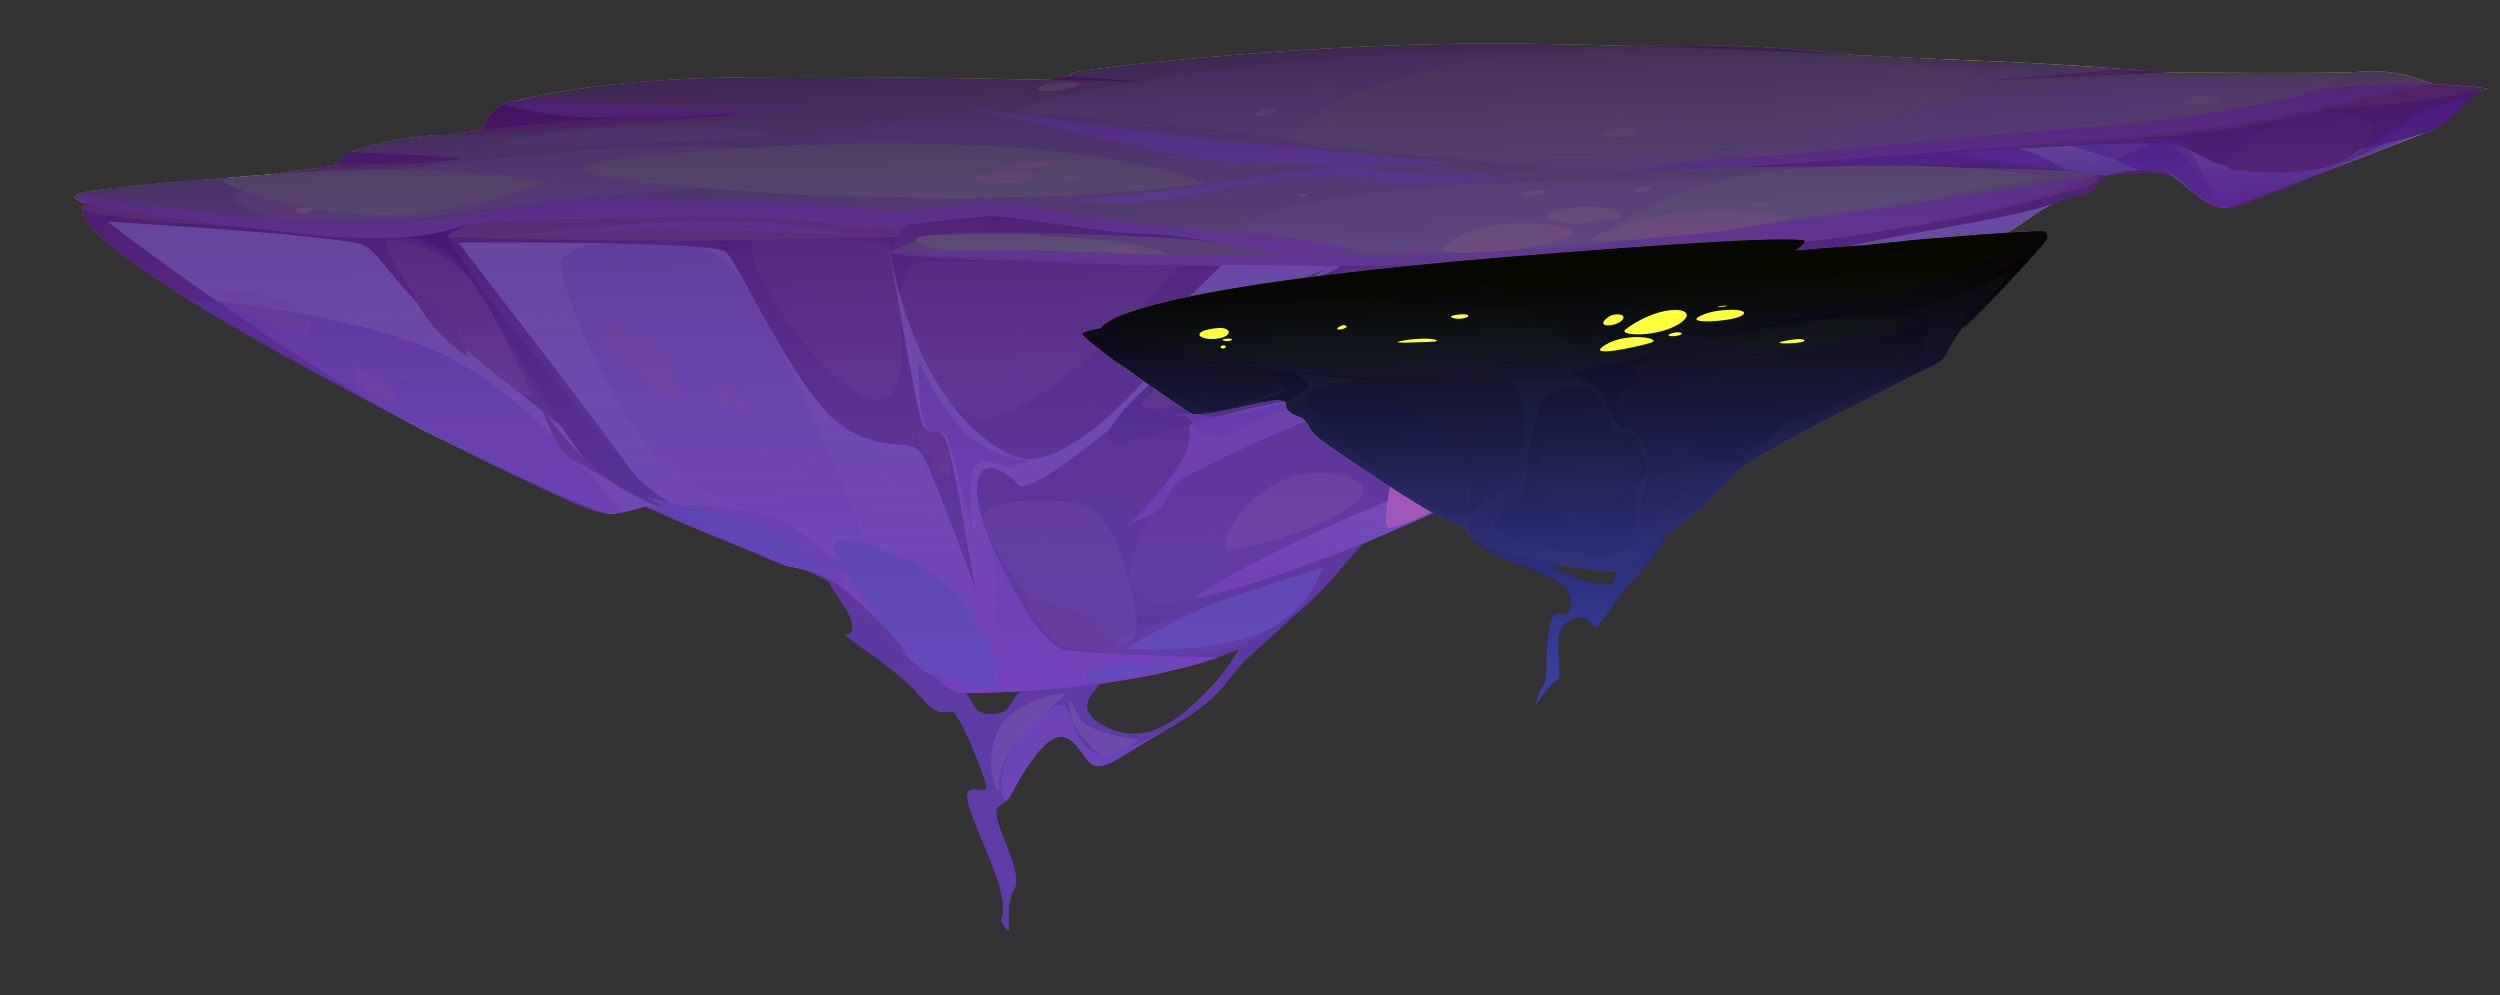 <?xml version="1.0" encoding="UTF-8"?> <svg xmlns="http://www.w3.org/2000/svg" xmlns:xlink="http://www.w3.org/1999/xlink" viewBox="0 0 725.02 288.59"><rect x="0" y="0" width="725.02" height="288.59" fill="#333333" stroke="none"/><defs><style>.aa{opacity:.46;}.aa,.ab,.ac,.ad,.ae,.af,.ag,.ah,.ai,.aj,.ak,.al,.am,.an,.ao,.ap,.aq,.ar,.as,.at,.au,.av,.aw,.ax,.ay,.az,.ba,.bb,.bc,.bd,.be,.bf,.bg,.bh,.bi,.bj,.bk,.bl,.bm,.bn,.bo,.bp,.bq,.br,.bs,.bt,.bu,.bv{fill-rule:evenodd;stroke-width:0px;}.aa,.ae,.ah,.al,.ap,.bw,.bh,.bx{mix-blend-mode:soft-light;}.aa,.ah,.ap{fill:#f9cd8d;}.ab{fill:url(#p);}.ac{fill:url(#f);}.ac,.af,.am,.ar,.at,.au,.aw,.bc,.bd,.bg,.bj,.bk,.bl,.bn,.bo,.br{mix-blend-mode:multiply;}.ad{fill:url(#d);}.ae{fill:#ffefb5;}.ae,.ah,.au{opacity:.3;}.af{fill:#d38ba1;}.ag{fill:#ffff3e;}.ai{fill:url(#m);}.aj{fill:url(#k);}.ak{fill:#f9ab84;}.al{opacity:.5;}.al,.bh{fill:#c4ff22;}.am{fill:#c4bed9;}.am,.ap,.ar{opacity:.2;}.an{fill:url(#e);}.ao{fill:#9b574f;}.aq{fill:url(#w);}.ar{fill:#b566b9;}.by{isolation:isolate;}.as{fill:url(#c);}.at{fill:url(#h);}.au,.bc,.bl,.bn{fill:#a157b9;}.av{fill:url(#z);}.av,.ay,.bi{mix-blend-mode:screen;}.av,.ay,.bi,.bl{opacity:.8;}.aw{fill:url(#t);}.ax{fill:#954d44;}.ay{fill:url(#y);}.az{fill:#8c4139;}.ba{fill:url(#q);}.bb{fill:#79352c;}.bd{fill:url(#s);}.be{fill:url(#v);}.bf{fill:url(#l);}.bg{fill:url(#r);}.bi{fill:url(#n);}.bj{fill:url(#j);}.bk{fill:url(#i);}.bx{opacity:.4;}.bm{fill:#6f77b8;}.bn{opacity:.6;}.bo{fill:url(#g);}.bp{fill:url(#b);}.bq{fill:url(#x);}.br{fill:#d1b5c7;}.bs{fill:#a25544;}.bt{fill:url(#o);}.bu{fill:#c9793f;}.bv{fill:url(#u);}</style><linearGradient id="b" x1="141.34" y1="101.18" x2="141.34" y2="-79.26" gradientTransform="translate(232.92 101.14) rotate(-1.59)" gradientUnits="userSpaceOnUse"><stop offset="0" stop-color="#4b2140"></stop><stop offset=".86" stop-color="#974345"></stop><stop offset="1" stop-color="#a54a46"></stop></linearGradient><linearGradient id="c" x1="76.83" y1="170.42" x2="76.83" y2="75.55" gradientTransform="translate(232.92 101.14) rotate(-1.59)" gradientUnits="userSpaceOnUse"><stop offset="0" stop-color="#471c3b"></stop><stop offset="1" stop-color="#482046"></stop></linearGradient><linearGradient id="d" x1="145.39" y1="78.12" x2="145.39" y2="75.61" xlink:href="#c"></linearGradient><linearGradient id="e" x1="-210.13" y1="-52.3" x2="474.49" y2="-52.3" gradientTransform="translate(232.92 101.14) rotate(-1.59)" gradientUnits="userSpaceOnUse"><stop offset="0" stop-color="#9fab2f"></stop><stop offset=".25" stop-color="#a2b52a"></stop><stop offset=".69" stop-color="#add11d"></stop><stop offset="1" stop-color="#b6e913"></stop></linearGradient><linearGradient id="f" x1="30.4" y1="95.53" x2="30.4" y2="87.92" gradientTransform="translate(232.92 101.14) rotate(-1.59)" gradientUnits="userSpaceOnUse"><stop offset="0" stop-color="#b449b3"></stop><stop offset=".14" stop-color="#bb5cbb"></stop><stop offset=".43" stop-color="#d08ecf"></stop><stop offset=".83" stop-color="#f1ddf1"></stop><stop offset=".99" stop-color="#fff"></stop></linearGradient><linearGradient id="g" x1="-22.05" y1="101.18" x2="-22.05" y2="-42.45" xlink:href="#f"></linearGradient><linearGradient id="h" x1="173.89" y1="75.54" x2="173.89" y2="28.67" xlink:href="#f"></linearGradient><linearGradient id="i" x1="227.28" y1="55.03" x2="227.28" y2="-31.86" xlink:href="#f"></linearGradient><linearGradient id="j" x1="402.13" y1="-29.41" x2="402.13" y2="-49.38" xlink:href="#f"></linearGradient><linearGradient id="k" x1="87.74" y1="4.98" x2="206.53" y2="4.98" gradientTransform="translate(232.92 101.14) rotate(-1.59)" gradientUnits="userSpaceOnUse"><stop offset="0" stop-color="#551c3b"></stop><stop offset="1" stop-color="#522231"></stop></linearGradient><linearGradient id="l" x1="25.96" y1="-29.33" x2="153.08" y2="-29.33" gradientTransform="translate(232.92 101.14) rotate(-1.59)" gradientUnits="userSpaceOnUse"><stop offset="0" stop-color="#a54a46"></stop><stop offset="1" stop-color="#552d4a"></stop></linearGradient><linearGradient id="m" x1="-117.67" y1="6.54" x2="-20.16" y2="6.54" xlink:href="#k"></linearGradient><linearGradient id="n" x1="140.16" y1="170.42" x2="140.16" y2="-83.23" gradientTransform="translate(232.92 101.14) rotate(-1.59)" gradientUnits="userSpaceOnUse"><stop offset="0" stop-color="#6643c0"></stop><stop offset=".26" stop-color="#6441bd"></stop><stop offset=".45" stop-color="#5d3ab3"></stop><stop offset=".62" stop-color="#5330a3"></stop><stop offset=".77" stop-color="#44208d"></stop><stop offset=".92" stop-color="#310d70"></stop><stop offset="1" stop-color="#24005c"></stop></linearGradient><linearGradient id="o" x1="1695.03" y1="-80.1" x2="1695.03" y2="-170.65" gradientTransform="translate(-1290.86 405.31) rotate(-5.2) scale(1.02 .99) skewX(-15.16)" gradientUnits="userSpaceOnUse"><stop offset="0" stop-color="#552d4a"></stop><stop offset="1" stop-color="#a54a46"></stop></linearGradient><linearGradient id="p" x1="1709.63" y1="-43.32" x2="1709.63" y2="-93.98" gradientTransform="translate(-1290.86 405.31) rotate(-5.2) scale(1.02 .99) skewX(-15.16)" xlink:href="#c"></linearGradient><linearGradient id="q" x1="1561.65" y1="-157.38" x2="1833.09" y2="-157.38" gradientTransform="translate(-1290.86 405.31) rotate(-5.2) scale(1.02 .99) skewX(-15.16)" gradientUnits="userSpaceOnUse"><stop offset="0" stop-color="#90ab2f"></stop><stop offset=".36" stop-color="#9ab527"></stop><stop offset=".98" stop-color="#b5d113"></stop><stop offset="1" stop-color="#b6d213"></stop></linearGradient><linearGradient id="r" x1="1687.13" y1="-80.1" x2="1687.13" y2="-154.84" gradientTransform="translate(-1290.86 405.31) rotate(-5.2) scale(1.02 .99) skewX(-15.16)" xlink:href="#f"></linearGradient><linearGradient id="s" x1="1807.62" y1="-132.48" x2="1807.62" y2="-132.66" gradientTransform="translate(-1290.86 405.31) rotate(-5.2) scale(1.02 .99) skewX(-15.16)" xlink:href="#f"></linearGradient><linearGradient id="t" x1="1808.9" y1="-130.24" x2="1808.9" y2="-157.38" gradientTransform="translate(-1290.86 405.31) rotate(-5.2) scale(1.02 .99) skewX(-15.16)" xlink:href="#f"></linearGradient><linearGradient id="u" x1="1701.76" y1="-132.09" x2="1726.33" y2="-132.09" gradientTransform="translate(-1290.86 405.31) rotate(-5.2) scale(1.02 .99) skewX(-15.16)" xlink:href="#k"></linearGradient><linearGradient id="v" x1="1726.33" y1="-146.44" x2="1790.77" y2="-146.44" gradientTransform="translate(-1290.86 405.31) rotate(-5.2) scale(1.02 .99) skewX(-15.16)" xlink:href="#l"></linearGradient><linearGradient id="w" x1="1691.58" y1="-104.51" x2="1728.57" y2="-104.51" gradientTransform="translate(-1290.86 405.31) rotate(-5.2) scale(1.02 .99) skewX(-15.16)" xlink:href="#k"></linearGradient><linearGradient id="x" x1="1600.61" y1="-143.46" x2="1625.62" y2="-143.46" gradientTransform="translate(-1290.86 405.31) rotate(-5.2) scale(1.02 .99) skewX(-15.16)" xlink:href="#k"></linearGradient><linearGradient id="y" x1="221.44" y1="109.04" x2="221.44" y2="-24.16" gradientTransform="translate(232.92 101.14) rotate(-1.59)" gradientUnits="userSpaceOnUse"><stop offset="0" stop-color="#3b43a9"></stop><stop offset=".06" stop-color="#333a92"></stop><stop offset=".18" stop-color="#232865"></stop><stop offset=".3" stop-color="#161941"></stop><stop offset=".42" stop-color="#0c0e24"></stop><stop offset=".55" stop-color="#050610"></stop><stop offset=".67" stop-color="#010104"></stop><stop offset=".79" stop-color="#000"></stop></linearGradient><linearGradient id="z" x1="221.44" y1="109.04" x2="221.44" y2="-24.16" gradientTransform="translate(232.92 101.14) rotate(-1.59)" gradientUnits="userSpaceOnUse"><stop offset="0" stop-color="#3b43a9"></stop><stop offset=".11" stop-color="#383fa1"></stop><stop offset=".27" stop-color="#30378c"></stop><stop offset=".47" stop-color="#242969"></stop><stop offset=".69" stop-color="#131638"></stop><stop offset=".92" stop-color="#000"></stop></linearGradient></defs><g class="by"><g id="a"><path class="bp" d="M721.23,25.82c-5.03.68-9.78,10.98-18.37,12.84-8.58,1.85-51.21,21.86-56.98,21.47-5.77-.38-11.72-7.22-16.09-9.25-4.38-2.04-19.44,0-19.44,0,0,0-3.46,4.95-4.89,5.26-.91.2-3.6.56-6.91,1.69-1.06.36-2.19.8-3.34,1.35h-.01c-.85.4-1.72.85-2.58,1.36-5.67,3.39-4.23,3.35-14.14,9.01-9.18,5.25-78.01,46.6-95.1,55.55-1.4.73-2.45,1.24-3.09,1.51-8.55,3.47-10.79.3-15.79,1.52-5.01,1.22-65.49,26.62-69.01,29.41-3.52,2.79-12.67,16.94-27.34,26.16-4.26,2.68-9.35,4.96-14.95,6.91l-.37.13c-24.93,8.57-59.68,10.5-75.82,10.15h-.01c-4.85-.11-8.01-.43-8.73-.82-3.65-2.06-9.56-7.29-14-11.47-4.43-4.19-14.23-20.09-14.23-20.09,0,0-5.1-2.87-8.47-3.77-.04,0-.09-.02-.13-.03-.32-.09-.62-.15-.9-.18-.03,0-.08-.02-.11-.02-.21-.03-.41-.04-.59-.04-.26,0-.77-.12-1.51-.35-.13-.03-.31-.1-.55-.19-8.4-2.86-37.66-16.27-40.9-17.14-1.74-.47-2.95.67-5.1,1.46-1.16.44-2.62.76-4.57.7-.03,0-.06,0-.08,0-.06,0-.14,0-.21,0-.03,0-.07,0-.12,0-1.87-.11-4.21-.6-7.17-1.68-3.65-1.34-20.55-9.29-41.61-19.96-.14-.08-.29-.15-.44-.22-2.78-1.42-5.64-2.87-8.55-4.38-.09-.04-.18-.09-.27-.13C69.38,97.15,5.56,60.85,28.94,57.42c3.17-.47,68.84-9.47,68.84-9.47,0,0,1.35-3.27,4.21-3.88,2.86-.62,37.97-6.45,37.97-6.45,0,0,2.29-8.14,9.84-8.35,0,0,138.11-3.31,146-4.06,7.91-.76,10.62-6.33,69.63-6.9,59-.56,238.28,1.09,250.54,1.83,12.26.74,12.98.72,20.2,1.59,7.23.88,90.07,3.41,85.06,4.1Z"></path><path class="bu" d="M24.06,60.2c-4.37,4.2,112.29,10.78,188.93,9.42,76.65-1.36,86-1.36,88.16-1.35,2.16.01-30.15,3.07-43.06,4.77-12.91,1.71,120.42,7.56,213.11,1.75s127.5-19.44,132.24-20.26c4.74-.81,6.39-3.14,4.57-3.9-1.82-.76-124.91-.84-124.91-.84,0,0,97.73-5.95,140.81-9.85,43.08-3.89,43.32-8.21,58.42-8.9,15.1-.69,35.87-4.17,38.9-5.23,3.03-1.06-77.6-4.68-85.05-4.1-7.45.58-60.05,2.07-61.68,1.7-1.63-.38,30.49-.43,47.42-2.94,0,0-48.71-4.46-148.07-5.33-99.36-.87-161.27,6.2-164.93,7s71.94,1.12,71.94,1.12c0,0-90.84,1.38-138.61,1.5-47.77.12-94.9,4.51-96.44,5.48-1.55.97,48.89,2.52,56.71,2.3,7.82-.22,23.28,2.38,23.28,2.38,0,0-25.67-4.14-85.85,2.69,0,0-29.03,4.41-37.97,6.45,0,0,12.61.63,16.11.13,3.5-.5,19.23,2.5,19.23,2.5l-39.55,1.27s-70.31,8.96-73.72,12.24Z"></path><path class="as" d="M367.54,181.38c5.08-1.6,8.95-4.16,11.38-6.11-4.54,4.15-13.16,12.04-17.32,15.77-5.44,4.91-6.11,10.21-19.63,18.43-.01,0-.02.01-.04.02-.1.07-.37.22-.79.46-.61.37-1.25.74-1.92,1.12-16.22,9.15-20.38,14.52-24.33,8.76-3.94-5.75-7.57-10.1-14.85-.39-5.79,7.69-6.09,10.66-8.1,12.72-.53.54-1.17,1.02-2.04,1.51-4.26,2.34,7.54,18.59,4.19,24.35-3.35,5.75.15,14.95-2.66,10.99-2.81-3.97,0,0-.76-7.66-.76-7.66-8.14-21.21-9.97-28.43-1.82-7.23,5.88-1.77,5.26-5-.63-3.21-7.6-20.94-9.77-21.42-2.18-.48-3.9,2.26-9.86-5.07-5.96-7.32-23.9-17.98-21.04-17.52,2.86.45,2.17-4.01-.21-7.53,0,0,23,20.3,30.89,22.5,7.88,2.2,4.27,7.97,11.02,8.19,6.75.22,5.49-4.15,9-6.47,5.84-3.85,18.11-1.71,22.04-2.2,3.94-.49-9.52,5.84,1.98,12,11.51,6.14,21-.37,31.27-11.34,10.27-10.95,7.14-14.8,16.24-17.68Z"></path><path class="ad" d="M378.98,175.22c1.53-1.4,2.58-2.37,2.83-2.59-.24.26-1.21,1.29-2.83,2.59Z"></path><path class="an" d="M608.01,50.64c-1.88-2.63-102.41-2.24-102.41-2.24,0,0,89.43-8.82,120.46-10.78,31.03-1.96,46.66-8.44,58.2-10.38,11.54-1.94,21.2-2.89,21.2-2.89,0,0-9.55-4.45-19.76-3.62-10.22.82-56.8.21-56.8.21l-54.38,2.48,41.48-3.29s-15.56-1.52-42.52-2.53c-26.95-1.01-100.67-5.5-150.79-4.91-50.12.59-108.03,7.13-111.89,8.5-3.86,1.37,28.11,2.72,28.11,2.72,0,0-90.9-2.36-131.57-1.34-40.67,1.02-61.52,7.68-61.52,7.68,0,0,59.39,3.05,67.74,2.81,8.35-.23-68.08,6.16-83.28,6.07-15.2-.09-28.29,4.94-28.29,4.94,0,0,27.79,1.26,31.57,1.94,3.77.68-78.22,6.01-93.8,7.79-15.58,1.78-16.66,1.73-18.23,3.43s61.16,12.55,91.89,10.92c30.73-1.63,4.2-5.74,69.63-8.37,65.42-2.63,65.56,2.49,69.9,3.18,4.33.69,44.59,4.15,44.59,4.15,0,0-27.01-4.13-39.43,5.93,0,0,117.64,5.5,213.68-.81,96.04-6.31,136.24-21.59,136.24-21.59Z"></path><path class="ac" d="M261.38,188.3c.48.4,4.48,3.76,8.95,7.37-.81-.24-1.44-.51-1.87-.8-3.12-2.17-6.71-6.14-7.09-6.57Z"></path><path class="bo" d="M283.48,144.04c1.15,12.1,16.83,42.65,24.96,44.32,8.12,1.66,44.76,2.26,44.76,2.26l-.37.13c-24.93,8.57-59.68,10.5-75.82,10.15h-.01c-2.09-1.58-4.45-3.44-6.67-5.23,5.54,1.67,18.63,2.15,17.71.94-1.05-1.38-8.34-16.34-13.12-21.06-4.78-4.72-36.17-21.02-31.51-13.68,4.51,7.12,15.48,22.02,16.17,22.95-.77-.77-13.02-13.23-17.8-16.23-3.4-2.12-7.31-3.22-10.2-3.83-.04,0-.09-.02-.13-.03-.31-.07-.61-.13-.9-.18-.03,0-.08-.02-.11-.02-.82-.16-1.5-.28-2.02-.37-.02,0-.05,0-.09-.02-.13-.03-.31-.1-.55-.19-5.38-2.04-37.71-18.32-40.9-17.14-1.58.6-3.42,1.1-5.1,1.46-1.9.43-3.63.68-4.65.71-.06,0-.14,0-.21,0-.03,0-.07,0-.12,0-2.49-.25-11.89-3.77-48.78-21.63-.14-.08-.29-.15-.44-.22-2.77-1.34-5.63-2.81-8.55-4.38-.09-.04-.18-.09-.27-.13-38.38-20.63-87.62-58.32-87.62-58.32,0,0,68.04,3.89,74.32,6.82,6.27,2.94,9.33,15.37,43.81,41.75,12.83,9.81,38.56,31.97,35.43,26.13-3.13-5.84-51.78-68.64-51.78-68.64,0,0,73.83-.62,77.57,2.7,3.74,3.32,20.67,40.93,32.8,49.75,12.13,8.82,20.04,4.3,23.37,7.98,3.34,3.68,16.22,40.25,16.22,40.25,0,0-5.47-32.2-7.59-40.49-2.12-8.29-5.5-3.62-7.47-6.8-1.91-3.08-9.27-47.76-9.72-50.54,8.53,45.46,32.09,60.16,40.7,59.92,8.61-.24,20.76-9.2,32.53-22.2,11.77-12.99,2.31-14.07,4.93-16.58,2.63-2.49,18.64-17.96,18.64-17.96l33.97.91s-11.43,5.13-28.63,16.65c-17.2,11.53-60.29,51.81-65.01,46.55-4.73-5.26-12.9-8.54-11.76,3.56Z"></path><path class="at" d="M395.49,157.54s-36.17,14.44-49.47,16.02c0,0,12.22-9.1,48.09-24.78,39.7-17.35,76.24-25.57,76.24-25.57l-16.71,9.01-58.16,25.32Z"></path><path class="bk" d="M595.2,59.18c-.85.4-1.72.85-2.58,1.36-5.67,3.39-4.23,3.35-14.14,9.01-9.18,5.25-78.01,46.6-95.1,55.55-10.86-4.24-29.95-15.38-57.44-14.01-35.92,1.81-74.13,23.5-80.92,26.51-6.8,3.02-6.59,10.3-11.79,12.05-4.08,1.38-6.65,3.22-7.58,3.95,1.71-1.46,8.9-7.83,15.69-17.91,7.76-11.54-.69-10.29,7.64-15.68,8.34-5.39,56.39-7.94,105.9-15.78,49.51-7.84,63.86-17.02,63.58-25.25-.27-7.73,57.34-13.15,76.75-19.8Z"></path><path class="bj" d="M702.87,38.66s-32.07,8.89-46.59,10.1c-14.52,1.21-17.05-4.36-24.71-6.59s-67.35,2.34-67.35,2.34l46.14,6.37s14.39-3.38,19.43,0c5.04,3.38,11.26,10.33,16.09,9.26,4.84-1.07,56.99-21.47,56.99-21.47Z"></path><path class="bn" d="M643.35,60.05c1.4.19-9.29-17.93-9.83-19.46-.54-1.53-34.71.97-34.71.97,0,0,16.47,5.92,26.75,7.39,10.28,1.47,17.79,11.1,17.79,11.1Z"></path><path class="bn" d="M287.93,158.84s.69,29.46,2.25,34.68c1.56,5.21,23.81,4.9,23.81,4.9,0,0-2.59-4.99-9.23-11.32-6.64-6.33-16.83-28.25-16.83-28.25Z"></path><path class="bn" d="M243.41,161.87s-15.74-1.32-27.84-5.2c-12.09-3.88-27.39-10.85-27.39-10.85,0,0,36.92,17.7,40.16,18.32,3.24.61,10.34,1.66,14.79,5.4,4.45,3.73.28-7.66.28-7.66Z"></path><path class="bn" d="M53.55,86.25s55.41,4.88,79.51,18.84c24.1,13.96,46.03,41.63,46.48,42.59s-3.6,1.31-3.6,1.31c0,0-31.19-9.27-122.39-62.74Z"></path><path class="au" d="M189.76,69.8c-18.86-.1-26.86,2.94-27.29,6.73-.43,3.79,14.8,47.56,34.59,61.3,19.79,13.73,49.84,18.75,52.25,17.91,2.4-.84-13.57-35.39-25.48-59.74-11.9-24.35-20.31-26.12-34.07-26.2Z"></path><path class="aj" d="M385.4,77.46s-27.47,15.32-36.95,23.26c-9.48,7.95-15.83,15.01-17.37,16.27-1.54,1.26,1.21,3.03,34.48-1.18,33.27-4.21,41.65-6.63,53.83-6.65s20.44,2.29,20.44,2.29c0,0-24.06.14-53.19,2.97-29.13,2.83-50.4,12.7-61.69,13.53-11.29.83,6.65-15.64,21.87-27.99,15.22-12.35,38.59-22.5,38.59-22.5Z"></path><path class="bf" d="M258.11,73.18s3.19-8.36,6.62-9c3.44-.64,11.04-3.28,19.93-3.73,8.88-.45,38.18,6.42,60.06,8.03,21.88,1.61,40.68,8.98,40.68,8.98,0,0-18.11-6.64-44.7-8.32-26.59-1.69-66.1-2.34-71.84-.56-5.75,1.78-10.74,4.6-10.74,4.6Z"></path><path class="ai" d="M141.59,62.94s-12.44,4.28-11.67,5.8c8.06,15.99,44.23,56.95,53.27,67.91,9.04,10.96,31.07,18.84,31.07,18.84,0,0-31-8.72-42.65-20.33-11.64-11.6-33.25-55.37-41.56-61.51-8.32-6.13-18.99-4.97-14.85-5.61,4.14-.63,16.66-3.88,26.39-5.11Z"></path><path class="ar" d="M346.03,173.56c-25.5,7.09-20.82-14.54-8.02-29.09,12.8-14.54,14.21-18.29,25.7-23.42,11.49-5.13,35.11-7.18,55.31-7.47,20.21-.29,40.93,9.82,41.95,11.98,1.02,2.16-113.28,47.54-114.94,48Z"></path><path class="ar" d="M318.91,189.41c-2.18-3.17,57.94-23.17,62.75-24.12,4.81-.94-11.07,19.44-24.98,23.07-13.91,3.62-37.77,1.05-37.77,1.05Z"></path><path class="ap" d="M218.88,69.65c-5.87,2.23,15.92,39.36,33.07,45.62,17.15,6.26,6.2-41.91,6.1-44.17-.1-2.26-39.17-1.45-39.17-1.45Z"></path><path class="ap" d="M269.49,75.68c-17.3.5-4.62,39.5,12.52,45.22,17.14,5.72,60.22-44.19,60.22-44.19l-72.74-1.03Z"></path><path class="ap" d="M391.06,77.69s-40.89,18.35-44.75,26.84c-3.86,8.49,23.91,8.68,66.59,2.57,42.68-6.11,77.54-32.17,77.54-32.17l-99.38,2.77Z"></path><path class="ap" d="M463.84,99.69c-2.84-.48,18.4-7.13,27.06-8.28,8.66-1.15,5.5,8.94-27.06,8.28Z"></path><path class="ap" d="M310.82,186.92c-5.71-3.22-23.71-27.35-25.53-35.12-1.82-7.77,18.41-7.58,28.44-5.54,10.03,2.04,17.36,30.34,15.58,37.24s-16.4,4.59-18.49,3.41Z"></path><path class="bl" d="M186.9,146.81s16.06-1.63,31.81,1.88c15.75,3.52,27.88,17.95,27.88,17.95,0,0-14.07-4.27-18.3-3.75-4.23.52-41.39-16.08-41.39-16.08Z"></path><path class="bl" d="M266.45,105.18s6.82,14.52,14.59,21.27c7.77,6.76,17.78,7.09,17.78,7.09,0,0-4.1,1.63-5.4,1.97-1.3.34-7.52-3.33-10.36-.82-2.84,2.5-1.03,20.2-1.03,20.2,0,0-6.3-26.47-7.46-28.46-1.17-1.99-3.02.29-5.84-2.67-2.81-2.95-2.28-18.58-2.28-18.58Z"></path><path class="bl" d="M613.55,46.24s10.17-4.88,13.93-5.48c3.76-.61,14.76,17.11,14.76,17.11,0,0-.97,2.28-5.62-1.66-4.65-3.94-4.07-6.07-11.32-6.33-7.25-.26-11.76-3.65-11.76-3.65Z"></path><path class="bl" d="M599.02,49.32s-10.74-7.68-22.17-7.15c-11.42.53-62.5,6.21-62.5,6.21,0,0,64.11-1.68,84.66.94Z"></path><path class="bl" d="M389.93,114.8s39.28-11.03,59.39-6.56c12.62,2.8,25.46,9.38,30.65,11.93,5.19,2.55,30.32-19.62,30.32-19.62,0,0-21.5,21.72-27.7,21.7-6.2-.02-20.58-8.39-45.11-10.7-24.52-2.31-47.56,3.25-47.56,3.25Z"></path><g class="bx"><path class="ak" d="M535.59,79.89c-7.44,3.98-21,20.86-25.24,22.8-4.24,1.95,44.69-21.19,49.39-26.71,4.7-5.52-24.15,3.91-24.15,3.91Z"></path><path class="ak" d="M511.88,80.28c-8.44,9.39,7.42-3.75,10.95-5.04s-5.98-.49-10.95,5.04Z"></path><path class="ak" d="M356.96,159.52c-6.95,1.05,8.37-28.67,33.63-21.23,17.47,5.14-16.18,18.59-33.63,21.23Z"></path><path class="ak" d="M403.33,140.62c1.18,4.08,22.16-3.48,13.26-7.83-2.78-1.36-13.88,5.69-13.26,7.83Z"></path><path class="ak" d="M487.69,109.21c.83,2.88,15.6-2.45,9.33-5.51-1.96-.96-9.77,4-9.33,5.51Z"></path><path class="ak" d="M173.62,94.5c-5.05.43,15.38,19.31,21.14,20.89,5.76,1.58-.42-22.67-21.14-20.89Z"></path><path class="ak" d="M209.26,111.18c-4.39,2.04,3.37,8.76,6.44,8.04,3.06-.73-6.44-8.04-6.44-8.04Z"></path><path class="ak" d="M63.58,84.47c-4.31-.05,20.28,13.48,24.35,12.37,4.06-1.11,2.95-12.05-24.35-12.37Z"></path><path class="ak" d="M104.84,107.18c-4.93-1.88-1.19,7.99,7.31,8.29,8.5.29-4.65-7.27-7.31-8.29Z"></path><path class="ak" d="M115.41,108.63c-2.82.4,2.16,1.76,3.16,1.63,1.01-.13-2.43-1.73-3.16-1.63Z"></path></g><g class="bw"><path class="bm" d="M186.82,143.95s18.52,4.52,30.84,7.51c12.31,2.99,21.85,15.37,21.85,15.37,0,0-10.23-4.07-19.15-7.06-8.92-2.99-33.54-15.83-33.54-15.83Z"></path><path class="bm" d="M268.46,194.87c-2.51-.47-25.21-29.56-26.68-35.99-1.46-6.43,28.71,2.97,38.19,16.52,9.48,13.55,10.95,22.95,8.14,23.73-2.81.79-19.65-4.27-19.65-4.27Z"></path><path class="bm" d="M313.96,197.1c-4.61-5.17,27.53-5.01,27.53-5.01,0,0-17.16,6.54-27.53,5.01Z"></path><path class="bm" d="M326.61,188.07s15.26-9.88,32.49-15.56c17.23-5.68,24.28-7.89,24.28-7.89,0,0-3.83,14.66-20.47,20-16.64,5.34-36.3,3.45-36.3,3.45Z"></path></g><path class="aa" d="M289.89,229.44c-2.71-1.14-3.98-12.83.55-19.29,4.54-6.46,15.35-8.92,17.92-8.99,2.58-.07-8.69,6.76-14.26,14.86-5.57,8.11-4.22,13.41-4.22,13.41Z"></path><path class="aa" d="M310.6,208.11c.14,1.07,3.66,7.08,7.69,10.04,4.03,2.96,12.23-3.72,12.23-3.72,0,0-14.8-1.34-17.5-6.39-2.7-5.05-3.43-7.47-2.42.07Z"></path><path class="bl" d="M341.14,209.95c-.61.37-1.25.74-1.92,1.12-16.22,9.15-20.38,14.52-24.33,8.76-3.94-5.75-7.57-10.1-14.85-.39-5.79,7.69-6.09,10.66-8.1,12.72h-.01c-1.55.22-3.85-7.89,3.25-17.61,7.1-9.71,11.53-10.21,13.27-10.09,1.74.12,3.04,11.1,8.76,13.71,5,2.29,20.22-6.11,23.92-8.23Z"></path><path class="ah" d="M112.6,69.89c-3.09.59,7.14,15.87,17.25,27.72,10.1,11.85,24.03,17.42,24.55,17.71.51.29-11.5-26.34-17.92-34-6.42-7.67-18.25-12.49-23.88-11.43Z"></path><path class="ax" d="M409.04,110.19s14.73-5.32,24.03-7.49c6.63-1.55,24.82,1.05,24.82,1.05l-48.85,6.44Z"></path><path class="bs" d="M647.67,49.27c-6.13-.73,6.11-12.3,19.37-15.76,13.25-3.46,21.24,2.64,21.24,2.64,0,0-.56,17.9-40.6,13.12Z"></path><path class="az" d="M331.08,116.99s12.17-11.77,18.81-16.52c6.63-4.75,17.34-10.99,17.34-10.99,0,0-25.4,37.13-36.15,27.51Z"></path><path class="az" d="M268.19,124.2c-3.67-1.87-2.79,3.09.79,8.05,3.57,4.95,6.44,6.29,6.44,6.29,0,0,2.05-9.63-7.23-14.34Z"></path><path class="az" d="M156.45,116.77s4.6,13.14,8.39,15.63c3.8,2.49,12.67,7.44,12.67,7.44,0,0-13.92-10.23-21.06-23.07Z"></path><path class="bb" d="M297.03,173.31s5.73,11.72,10.94,13.69c5.21,1.97,16.96,2.74,16.96,2.74,0,0-.35-11.54-27.91-16.43Z"></path><path class="bl" d="M335.42,121.89c13.13-4.18,8.12,2.74,14.36,4.06,6.24,1.32,5.71.01,14.75-4.1,9.04-4.12,27.45-7.49,27.45-7.49,0,0-13.13.88-22.72,3.29-9.59,2.42-17.61,4.15-21.36,2.51-3.74-1.65-12.48,1.74-12.48,1.74Z"></path><path class="bl" d="M420.58,113.59s-17.69,12.2,39.05,12.34c9.62.02,20.66.69,20.66.69,0,0-29.49-18.03-59.71-13.03Z"></path><path class="bl" d="M676.38,48.92s16.41-9.93,22.76-14.42c6.34-4.49,16.02-5.57,16.02-5.57,0,0-7.4,8.36-10.72,9.28-3.32.92-8.64.64-28.05,10.7Z"></path><path class="ae" d="M505.6,48.39c-68.29,5.93-164.6-15.65-201.9-15.15-37.3.5,68.51-22.98,166.49-18,97.98,4.98,121.97,5.39,121.97,5.39l-13.94,2.54s36.65.04,65.74-1.02c29.09-1.06,35.85.08,35.85.08,0,0-22.52,13.82-76.09,16.26-53.57,2.44-98.11,9.89-98.11,9.89Z"></path><path class="ae" d="M381.22,72.57c-38.25-1.07-31.45-16.34,60.9-19.73,92.35-3.38,128.1,2.63,128.1,2.63,0,0-59.52,20.73-189,17.1Z"></path><path class="ae" d="M103.51,66.71c-23.23.17-40.22-9.34-35.41-10.78,4.81-1.44,64.95-9.85,110.41-13,45.46-3.15,103.98,7.51,106.13,7.37,2.15-.14-64.36,2.1-114.35,7.07-49.99,4.97-66.78,9.35-66.78,9.35Z"></path><path class="ae" d="M147.19,40.66c-6.95,1.29,19.74,2.32,49.07.42,29.33-1.89,28.23-2.57,28.23-2.57,0,0-33.6-5.95-77.29,2.15Z"></path><path class="am" d="M224.55,40.63s48.67-11.19,104.24-5.83c55.57,5.36,113.33,18.04,113.33,18.04,0,0-70.17,7.06-117.48,6.49-47.31-.57-98.04-2.73-98.04-2.73,0,0,47.03-4.84,61.27-6.4,14.24-1.56-38.61-2.63-63.33-9.58Z"></path><path class="am" d="M524.98,46.51c-5.35.41,29.17-17.9,73.36-21.67,44.19-3.76,52.2,1.81,52.2,1.81,0,0-38.88,13.15-125.56,19.86Z"></path><path class="bh" d="M270.78,68.21c-13.57.33-1.28,7.48,47.71,6.63,17.25-.3,21.27-.59,21.27-.59,0,0-11.2-7.44-68.98-6.03Z"></path><path class="bh" d="M204.3,54.51c-1.2.09,29.6,2.79,71.92,2.95,42.32.16,73.19-4.27,73.19-4.27,0,0-32.71-16.25-132.31-10.27-99.6,5.99-12.8,11.59-12.8,11.59Z"></path><path class="af" d="M705.45,24.35s-28.49-.09-35.27,2.26c-6.78,2.35-32.49,7.86-65.78,10.4-33.28,2.54-79.84,7.59-100.42,8.81-20.58,1.22-31.02,3.93-31.02,3.93l32.63-1.36s88.65-6.57,118.07-9.3c29.42-2.73,48.3-7.61,61.76-10.61,13.46-3,20.02-4.13,20.02-4.13Z"></path><path class="af" d="M608.01,50.64s-115.25,19.53-172.21,22.06c-56.96,2.53-101.44,1.34-125.73.2-24.29-1.14-51.96.29-51.96.29,0,0,81.67,6.56,194.95,2.4,113.29-4.16,154.95-24.94,154.95-24.94Z"></path><path class="af" d="M22.53,56.38s44.47,7.79,80.5,7.63c36.03-.16,33.09-2.1,51.81-5.02,18.72-2.93,69.79-.63,77.2-.56,14.82.15,22.05,3.97,34.57,2.52,9.34-1.08,15.05-3.45,26.7-1.95,17.54,2.25,33.95,6.88,62.49,8.17,18.08.81,38.97,5.7,38.97,5.7,0,0-18.45,1.31-20.73,1.31-2.28,0-32.18-6.62-41.27-6.37-9.09.25-36.31-4.66-43.2-5.07-6.88-.41-32.04,3.72-39.73,3.23-7.7-.49-17.69-3.66-57.69-2.94-40,.71-52.09,1.27-56.03,1.98-3.94.71-15.13,7.14-53.01,2.28-37.89-4.86-64.97-7.19-60.58-10.9Z"></path><path class="af" d="M145.81,30.24s5.08-1.35,6.18-1.6c1.1-.25,29.24,1.84,45.44,2.71,16.2.86,41.35.37,41.35.37,0,0-23.78,1.33-25.23,1.34-1.45.01-23.01,1.08-39.19,1.09-16.17.01-28.55-3.91-28.55-3.91Z"></path><path class="br" d="M472.96,49.75s-35.62,1.03-68.14,3.78c-22.45-7.17-58.22,3.72-71.17,4.74-12.95,1.02-23.56-.02-23.56-.02,0,0,19.63-.94,52.89-6.58,33.26-5.64,25.17-2.64,49.15-1.37,23.98,1.27,60.83-.55,60.83-.55Z"></path><path class="al" d="M467.31,13.6c-80.09,3.96-91.9,25.8-94.69,26.65-2.79.85,48.92,8.87,105.4,4.66,56.48-4.22,100.2-21.73,100.2-21.73,0,0-45.41-12.82-110.91-9.58Z"></path><path class="bh" d="M465.01,70.24s14.28-18.03,54.89-21.25c40.61-3.22,75.07,2.2,75.07,2.2,0,0-67.58,12.48-129.97,19.05Z"></path><path class="af" d="M143.21,69.13s40.43-5.2,63.37-5.29c22.94-.09,39.49,4.3,39.49,4.3,0,0-21.15-1.37-52.77-1.26-31.62.11-50.09,2.24-50.09,2.24Z"></path><path class="bl" d="M344.04,102.23c10.77-5.33,46.7-5.75,58.07-4.53,11.37,1.21,54.99-22.68,54.99-22.68,0,0-33.87,17.24-47.29,18.65-13.41,1.41-23.1,2.08-25.31-.15-2.22-2.23-7-1.15-21.4,2.62-14.4,3.77-13.21,3.02-13.21,3.02l-5.84,3.08Z"></path><path class="ap" d="M391.42,94.12c-8.62-3.25-.49-11.56,11.29-14.31,11.78-2.75,46.51-4.04,46.51-4.04,0,0-23.33,13.67-34.32,16.08-10.99,2.41-23.48,2.27-23.48,2.27Z"></path><path class="ax" d="M428.07,99.89c-5.72-2.04,21.46-20.65,32.9-23.46,11.44-2.81,34.9-2.49,34.9-2.49,0,0-13.59,27.39-67.8,25.96Z"></path><path class="ao" d="M391.94,94.96s17.6-3.33,28.42-5.68c10.82-2.35,18.68-5.72,18.68-5.72,0,0-18.9,7.57-26.18,10.02-7.28,2.45-20.93,1.38-20.93,1.38Z"></path><path class="ao" d="M119.88,84.85s9.13,4.59,11.89,9.37c2.76,4.77,3.96,9.33,3.96,9.33,0,0-12.42-8.07-15.85-18.69Z"></path><path class="br" d="M280.14,31.14s63.34,15.23,75.89,15.98c12.55.75,29.32.36,42.26.64,12.94.28,25.06-.11,25.06-.11,0,0-26.15-3.02-45.79-4.71-19.65-1.69-59.58-6.13-97.41-11.81Z"></path><path class="ag" d="M454.46,60.46c-12.82,1.98-2.64,6.72,14.23,2.86,4.64-1.06-2.69-4.64-14.23-2.86Z"></path><path class="ag" d="M443.27,55.22c-5.42,1.83-.88,2.35,3.94,1.13,4.82-1.23-2.73-1.54-3.94-1.13Z"></path><path class="ag" d="M419.23,72.93c-3.64-.98,9.84-11.03,31.41-7.56,21.57,3.47-23.54,9.68-31.41,7.56Z"></path><path class="ag" d="M465.56,38.03c-4.42,2.47,5.18,2.01,8.91.56,3.73-1.45-6.12-2.12-8.91-.56Z"></path><path class="ag" d="M634.35,28.71c-4.42,2.47,5.18,2.01,8.91.56,3.73-1.45-6.12-2.12-8.91-.56Z"></path><path class="ag" d="M508.87,58.95c-3.63,1.63,3.54,1.5,4.19.67.65-.83-2.32-1.51-4.19-.67Z"></path><path class="ag" d="M322.44,71.93c-4.58,1.29,4.9,1.63,6.51,1.68,1.61.05-1.93-2.97-6.51-1.68Z"></path><path class="ag" d="M309.88,50.81c-3.31.01-1.7,2.51,2.17,1.19,3.87-1.32,1.63-1.21-2.17-1.19Z"></path><path class="ag" d="M87.55,60.23c-3.31.01-1.7,2.51,2.17,1.19,3.87-1.32,1.63-1.21-2.17-1.19Z"></path><path class="ag" d="M291.33,48.27c-3.66,1.11,9.73.81,13.87-.52,4.14-1.33-7.18-1.51-13.87.52Z"></path><path class="ag" d="M303.6,24.41c-5.86,1.37-1.15,3.17,6.76,1.09,7.91-2.08-4.31-1.66-6.76-1.09Z"></path><path class="ag" d="M287.88,50.21c-12.93,1.38-1.23,4.1,7.89,2.58,9.12-1.53,4.2-3.87-7.89-2.58Z"></path><path class="ag" d="M462.76,69.89c-6.82.24,12.12-7.23,27.84-8.59,15.73-1.36,27.66,1.55,28.62,1.77.96.22-18.28,5.46-56.46,6.82Z"></path><path class="ag" d="M474.91,54.52c-3.38,1.69,1.54,1.94,3.38.54,1.85-1.4-2.2-1.13-3.38-.54Z"></path><path class="ag" d="M364.6,32.44c-3.54,1.96,5.41.75,6.06-.17.65-.92-3.94-1.01-6.06.17Z"></path><path class="ag" d="M377.26,56.26c-2.62.84.58.84,1.62.56,1.03-.28-.71-.85-1.62-.56Z"></path><path class="bh" d="M67.14,51.49c-11.2,1.03,24.44,12.11,48.19,10.75,23.75-1.36,43.38-9.51,43.38-9.51,0,0-31.05-6.81-91.57-1.24Z"></path><path class="bi" d="M721.21,25.83s.01,0,.02,0c.32-.04.28-.1-.08-.15-1.03-.33-7.16-.81-15.7-1.32h0s-9.55-4.45-19.76-3.62c-10.22.82-56.8.21-56.8.21h-.03c-1.83-.15-3.85-.27-6.95-.46,0,0,.01,0,.02,0,0,0-5.66-.52-17.04-1.24-7.26-.51-17.91-1.14-31.42-1.65,0,0-.01,0-.02,0-2.45-.11-4.99-.21-7.62-.32-7.57-.34-17.13-.81-27.94-1.33-17.2-2.03-39.11-3.48-64.26-2.61-17.85-.53-35.51-.83-50.94-.65-50.12.59-108.03,7.13-111.89,8.5-.53.19-.37.37.27.56-2.72.48-4.85.96-6.6,1.4-30.09-.58-72.68-1.19-97.12-.58-27.85.7-46.41,4.04-55.33,6.08,0,0,0,0,0,0,0,0-.02,0-.03,0-1.08.25-2,.47-2.8.67-1.23.11-2.32.43-3.27.89-.02,0-.07.02-.08.03-.01,0-.01.02-.02.02-4.38,2.22-5.84,7.34-5.84,7.34,0,0-.12.02-.33.05-1.07.16-4.69.72-9.36,1.46-15.2-.09-28.29,4.94-28.29,4.94,0,0,0,0,.01,0,0,0,0,0-.01,0-2.86.61-4.21,3.88-4.21,3.88,0,0-.18.02-.5.07-1.96.25-9.62,1.24-19.29,2.58-3.5.25-7.11.55-10.84.89,0,0,0,0,0,0-12.32.94-22.78,1.78-27.39,2.31-12.44,1.42-15.64,1.67-17.22,2.59h0c-.4.23-.7.5-1.01.84-.13.15.22.36.97.63.44.38,1.22.75,2.35,1.12-.39.36-.66.77-.78,1.24-.12.12-.13.24-.06.36-.6,4.88,11.78,14.53,29.57,25.68h0s.02.01.03.02c17.82,11.17,41.05,23.84,62.1,34.75,11.68,6.16,21.43,11.02,29.42,14.84,12.68,6.21,21.94,10.49,24.53,11.44,2.28.83,4.19,1.31,5.8,1.53.34.11.51.16.51.16,0,0,.2-.02.51-.06.12,0,.25.03.36.04.04,0,.09,0,.12,0,.07,0,.15,0,.21,0,.03,0,.06,0,.08,0,1.95.06,3.41-.26,4.57-.7,1.69-.37,3.52-.87,5.1-1.46,0,0,13.76,6.15,25.49,10.85,5.34,2.3,10.35,4.41,13.65,5.66,1.13.46,1.94.75,2.31.82.74.24,1.26.36,1.51.35.18,0,.37.01.58.04.37.07.77.15,1.17.23,3.36.91,8.44,3.76,8.44,3.76,0,0,2.24,3.63,5.05,7.87,0,0-.01,0-.01,0,2.38,3.52,3.07,7.98.21,7.53-2.86-.46,15.07,10.2,21.04,17.52,5.97,7.33,7.68,4.59,9.86,5.07,2.17.47,9.14,18.2,9.77,21.42.62,3.23-7.08-2.22-5.26,5,1.82,7.23,9.21,20.77,9.97,28.43.76,7.66-2.05,3.7.76,7.66,2.81,3.97-.69-5.24,2.66-10.99,3.35-5.76-8.44-22.01-4.19-24.35.87-.48,1.51-.97,2.04-1.51,2-2.06,2.3-5.03,8.1-12.72,7.28-9.71,10.91-5.36,14.85.39,3.95,5.76,8.11.38,24.33-8.76.67-.38,1.31-.75,1.92-1.12.42-.24.68-.39.79-.46.02-.01.03-.02.04-.02,13.52-8.22,14.19-13.52,19.63-18.43,3.34-2.99,9.55-8.66,14.22-12.93,1.53-1.27,2.97-2.58,4.34-3.88.91-.81,1.48-1.4,1.65-1.59-.05.05-.15.13-.26.24,7-6.93,11.67-13.52,13.95-15.33,0,0,0,0,0,0l58.15-25.32h0c5.63-2.26,9.7-3.81,10.85-4.09,5-1.22,7.25,1.95,15.79-1.52.64-.26,1.7-.77,3.09-1.51,17.09-8.96,85.92-50.3,95.1-55.55,9.91-5.66,8.47-5.62,14.14-9.01.86-.51,1.72-.97,2.58-1.36h.01c1.16-.56,2.29-.99,3.34-1.35,3.31-1.13,6-1.49,6.91-1.69,1.43-.31,4.89-5.26,4.89-5.26,0,0,15.06-2.04,19.44,0,0,0,0,0,0,0,2.13,1.43,4.47,3.49,6.82,5.31,0,0,0,0,0,0,.74.63,1.38,1.08,1.95,1.43,1.62,1.13,3.23,2.01,4.76,2.39,0,0,.01.01.01.01,0,0,.01,0,.02,0,.87.21,1.71.27,2.52.09,0,0,0,0,0,0,0,0,0,0,0,0,3.21.21,17.83-5.88,31.65-11.66,13.03-5,25.11-9.73,25.33-9.82,0,0,0,0,0,0,.54-.12,1.06-.27,1.57-.44,0,0,0,0,0,0,.25-.07.53-.19.83-.34,6.54-2.77,10.73-10.11,14.89-11.75.45-.11.82-.21,1.06-.3ZM279.95,200.94c4.53.02,10.11-.12,16.31-.48-.08.05-.18.09-.25.14-3.51,2.32-2.25,6.69-9,6.47-5.15-.17-4.28-3.55-7.06-6.13ZM351.31,199.06c-10.28,10.97-19.76,17.48-31.27,11.34-11.5-6.16,1.97-12.49-1.98-12-.02,0-.05,0-.08,0,11.94-1.58,24.28-4.02,34.86-7.65l.37-.13c2.07-.72,4.08-1.49,5.99-2.31-1.5,2.58-3.44,5.99-7.89,10.74ZM701.2,39.12c.61-.19,1.16-.34,1.61-.44-.14.04-.7.19-1.61.44Z"></path><path class="bc" d="M418.45,99.51c-8.45,4.76-18.68,50.9-16.09,53.37,2.59,2.47,45.31-21.99,64.26-25.03,0,0,6,.84,8.53.26,2.53-.57,15.32-9.42,15.32-9.42l-72.01-19.18Z"></path><path class="bt" d="M569.65,94.74c-1.97.97-4.55,7.26-6.39,9.48-.14.17-.59.48-1.28.89-.03.01-.07.03-.09.05-.11.07-.24.14-.36.21-.07.04-.16.1-.25.15-.37.2-.79.43-1.25.68-.02.01-.04.02-.05.03-11.65,6.28-50.31,24.52-56.4,30.83-7.07,7.32-10.21,10.81-12.17,11.79-1.97.98-17.77,14.97-20.93,16.59-3.16,1.63-36.35-4.69-41.79-8.2-5.43-3.51-2.02-4.63-6.54-5.28-4.54-.65-37.34-22.77-40.11-25.19-2.78-2.41-2.7-4.84-4.7-5.62-2-.78-4.79-1.72-4.53-4.56.25-2.82-23.96,5.16-27.37,3.27-2.06-1.14-13.28-8.79-21.75-15-.06-.04-.09-.06-.09-.06-5.53-4.05-9.86-7.48-9.68-8.08,1.11-3.67,184.41-23.8,190.88-23.99,6.47-.19,14.64.89,22.85.16,8.2-.73,64.55-3.61,66.04-3.93,1.49-.33-22.07,24.79-24.04,25.77Z"></path><path class="bu" d="M313.92,96.72s44.05,14.88,120.56,13.25c76.5-1.63,115.14-13.31,123.16-16.1,8.02-2.79-7.87-1.96-22.82-.42-14.95,1.54-25.83,2.35-25.83,2.35,0,0,23.91-3.58,41.68-5.38,17.77-1.79,42.65-19.96,43.02-21.46.36-1.5-67.67,2.72-76.42,4.11-8.75,1.39-4.21-1.43-17.12-1.26-12.91.17-153.42,17.25-186.22,24.9Z"></path><path class="ab" d="M426.76,155.79c5.32,6.34,14.41,7.51,22.95,11.67,8.54,4.16,6.32,12.38,2.35,10.6-3.97-1.77-3.41,14.73-3.65,17.96-.23,3.23-2.52,3.97-2.95,8.28,0,0,4.24-6.53,6.13-7.1,1.89-.57-1.51-12.28,1.61-15.63,3.12-3.35,7-3.04,8.63-.25,1.64,2.79,5.33-6.63,11.21-12.37,5.88-5.74,10.29-13.67,10.29-13.67,0,0-5.12-1.89-12.41,9.59-5.14,1.67-.32,4.7-6,4.42-5.67-.28-11.03-3.24-13.35-4.25-2.32-1,.78-1.41.78-1.41l-25.6-7.84Z"></path><path class="ba" d="M318.86,95.66s-.66-11.51,119.98-21.32c77.88-6.33,81.8-4.83,83.92-4.73,2.13.1-2.17,3.06-2.17,3.06l-29.4,3.97s30.94-3.4,49.44-5.56c18.49-2.16,51.08-4.52,52.19-4.03,1.11.5.86,1.9.86,1.9,0,0-6.68,7.93-33.22,15.66-26.54,7.74-59.45,11.9-59.45,11.9,0,0,27.52-4.77,40.94-5.15,13.42-.38,17.23.91,17.23.91,0,0-25.66,8.55-45.42,10.34-19.75,1.8-9.4-2.08-23.19-1.36-13.8.72-26.52,5.08-37.53,5.95-11.01.87-102.61,5.83-134.19-11.57Z"></path><path class="bg" d="M522.41,120.27c7.65-4.82,28.54-9.44,37.57-14.04-11.65,6.28-50.31,24.52-56.4,30.83-7.07,7.32-10.21,10.81-12.17,11.79-1.97.98-17.77,14.97-20.93,16.59-3.16,1.63-36.35-4.69-41.79-8.2-5.43-3.51-2.02-4.63-6.54-5.28-4.54-.65-37.34-22.77-40.11-25.19-2.78-2.41-2.7-4.84-4.7-5.62-2-.78-4.79-1.72-4.53-4.56.25-2.82-23.96,5.16-27.37,3.27-2.06-1.14-13.28-8.79-21.75-15,1.61.95,24.81,14.83,28.72,14.37,4.06-.49,21.79-7.09,23.06-7.41,1.27-.32-5.6-4.5-5.6-4.5,0,0,21.41,2.66,22.77,2.94,1.35.28-12.17,1.71-14.33,4.71-2.15,3,30.86,31.23,40.87,33.63,10.01,2.39,7.52-1.59,13.29-4.02,5.77-2.43,8.9-10.72,9.68-19.4.78-8.69-4.42-15.28-4.42-15.28l7.07-.21s14.65-.51,17.55-.47c2.91.03,2.56,10.15,10.17,15.46,7.59,5.32,5.48,11.77,3.85,19.94-1.63,8.16-1.92,11-1.92,11,0,0-.58-8.3.63-13.31,1.22-5.01,3.53-6.63.67-12.98-2.86-6.35-4.07-1.93-6.49-3.52-2.42-1.58-3.63-10.48-6.55-12.01-2.92-1.54-15.19-3.13-17.01,6.25-1.81,9.38-4.18,13.94-2.8,19.62,1.37,5.69-8.91,6.61-9.62,12.62.84,2.83,12.95,6.57,23.57,7.8,10.63,1.24,13.31,1.99,22.13-7.82,8.83-9.82,18.42-18.3,19.24-16.17.81,2.12,16.02-10.68,24.19-15.83Z"></path><path class="bd" d="M561.89,105.16c-.11.07-.24.14-.36.21.05-.04.1-.06.13-.09.08-.05.15-.09.22-.13Z"></path><path class="bn" d="M373.38,118.8c-.58-2.21,11.2-9.61,34.75.06,23.55,9.67,18.11,31.38,16.58,32.33-1.52.95-42.01-23.31-43.39-25.11-1.38-1.8-2.35-4.97-3.76-6.04s-4.19-1.24-4.19-1.24Z"></path><path class="bn" d="M316.64,99.49s13.85,2.21,29.69,6.78c15.84,4.57,14.32,9.08,12.35,10.49-1.97,1.41-12.07,3.83-13.25,3.11-1.18-.72-28.79-20.38-28.79-20.38Z"></path><path class="bn" d="M515.14,129.42c-11.01,3.92-31.68,5.51-35.88,9.2-4.19,3.69-6.31,22.4-6.31,22.4,0,0,13.91-9.08,21.19-16.95,7.27-7.87,21-14.65,21-14.65Z"></path><path class="au" d="M467.34,109s2.09,14.13,3.31,14.83,7.28-.35,7.86,6.45c.58,6.79,3.15,5.86,3.15,5.86,0,0,15.79-8.24,16.99-16.75,1.2-8.52-6.58-12.12-10.55-11.98-3.98.14-20.76,1.6-20.76,1.6Z"></path><path class="aw" d="M559.5,93.05s-3.26,14.45-3.7,15.02c-.43.57,8.42-5.17,9.39-6.91.98-1.75.56-6.53,8.64-12.6,8.08-6.07,9.03-9.81,9.03-9.81,0,0-20.42,10.37-32.2,11.68,0,0,7.6.31,8.83,2.62Z"></path><path class="ap" d="M496.02,106.39c-1.83,1.23-1.25,10.2,21.5,10.03,22.76-.17,34.07-10.62,36.98-14.49,2.92-3.87,4.05-4.75,4.05-4.75,0,0-28.86,6.38-62.54,9.21Z"></path><path class="ap" d="M451.16,115.42c-5.12,1.63-8.58,18.88,1.16,32.06,9.74,13.18,16.4,1.51,19.38-5.97,2.98-7.48-3.26-31.6-20.54-26.09Z"></path><path class="ap" d="M405.07,112.53c-3.28.35,19.72,17.63,23.41,21.5,3.69,3.87,14.36-3.71,13.29-14.91-1.07-11.2-21.5-8.2-36.71-6.59Z"></path><path class="bl" d="M425.64,149.19s2.37.51,4.34.73c1.97.22,1.56-2.68,6.2-6.04,4.63-3.36,7.27-18.48,7.27-18.48,0,0-1.36,13.27-1.83,17.32-.47,4.05-2.2.67-5.86,5.27-3.66,4.61-3.69,7.14-3.1,7.69s-7,1.93-7.01-6.49Z"></path><path class="bv" d="M472.51,124.68c-8.34-7.16-.56-12.53,1.3-13.9,1.86-1.37-1.21-3.79.02-4.51,1.24-.71,7.58-4.03,7.58-4.03,0,0-16.64,3.03-23.46,5.13-6.81,2.11,4.87,1.4,6.94,7.62,2.08,6.22,4.71,9.81,7.61,9.68Z"></path><path class="be" d="M481.42,102.24s12.16-5.57,32.83-9.26c20.67-3.68,33.25-1.66,33.25-1.66,0,0-9.24-.9-32.62,3.16-23.38,4.06-33.46,7.76-33.46,7.76Z"></path><path class="az" d="M515.57,122.53c-.71.03,2.7-3.75,12.47-8.82,9.77-5.06,15-2.95,15-2.95,0,0-14.1,11.19-27.47,11.77Z"></path><path class="az" d="M468.5,125.04c-1.1-.06,1.93,7.07,4.67,9.33,2.74,2.25,3.25,2.25,3.25,2.25,0,0,.93-5.39-1.27-8.51s-6.65-3.06-6.65-3.06Z"></path><path class="az" d="M430.52,144.76s.44-5.67,4.25-10.03c3.81-4.35,7.25-8.3,7.25-8.3,0,0,.07,17.17-11.49,18.32Z"></path><path class="aq" d="M438.96,145.41c4.9-2.17,21.09,3.63,28.06,3.03,6.98-.6,5.46-6.63,7.57-8.9,2.11-2.27,2.19-.7,2.19-.7,0,0,1.43-5.73.88-4.79-.55.94-2.84,4.36-7.56,9.2-4.72,4.84-11.42,4.14-19.2,2.15-7.77-2-8.77-7.38-8.68-8.22,0,0,.58,7.69-3.26,8.22Z"></path><path class="bq" d="M372.81,116.59c2.21-1.59,4.78-2.49,6.39-3.97s-4.7-5.26-4.7-5.26l-10.66-.82s8.16,2.98,9.43,5.54c1.27,2.56-20.01,7.31-20.01,7.31,0,0,17.4-5.23,19.55-2.8Z"></path><path class="ao" d="M526.6,113.85c-1.52.36,5.83-11.84,11.28-12.78,5.45-.94,17.93-2.61,17.93-2.61,0,0-15.48,12.1-29.21,15.39Z"></path><path class="ao" d="M414.05,118.38s3.67,7.52,6.78,9.09c3.12,1.57,4.25,1.97,4.25,1.97,0,0,9.21-10.25-11.04-11.06Z"></path><path class="af" d="M322.14,92.82s25.72,15.31,83.72,13.9c58-1.41,74.12-5.28,88.04-11.09,13.92-5.81,37.88-6.39,51.5-9.1,13.62-2.71,48.53-18.46,48.53-18.46,0,0,.12.09-1.17,2s-15.72,11.52-32.74,15.26c-17.01,3.75-22.73,4.97-30.38,5.71-7.65.75-32.81,4.96-48.98,11.58,0,0-18.58,4.31-24.71,5.27-6.13.96-51.32,2.08-76.7.23s-54.51-8.51-57.07-9.88c-2.56-1.37-3.26-3-3.26-3,0,0,1.24-1.48,3.21-2.43Z"></path><path class="af" d="M486.65,101.58s11.83-1.69,13.81-1.54c1.98.15,2.88,1.97,19.95.61,17.07-1.36,38.13-8.53,38.13-8.53,0,0-6.17,6.51-35.88,10.37-29.71,3.85-28.33.71-30.51.17-2.18-.54-5.49-1.09-5.49-1.09Z"></path><path class="al" d="M473.49,96.82c-20.59-5.2,19.07-18.69,57.75-24.35,38.68-5.66,52.02-3.89,53.31-2.9,1.29.99-20.23,12.44-44.11,15.55-23.88,3.1-62.58,12.8-66.95,11.7Z"></path><path class="al" d="M432.09,84.97c-11.65-1.48,10.23-8.92,41.87-12.09,31.64-3.17,44.25-2.43,44.61-2.19.36.23-11.4,4.46-30.35,7.01-18.95,2.55-56.12,7.27-56.12,7.27Z"></path><path class="al" d="M328.26,93.76c-5.32-4.59,59.91-9.44,112.77-3.79,52.87,5.66-69.94,30.33-112.77,3.79Z"></path><path class="bh" d="M532.47,87.32c-10.88-2.02,3.87-12.28,26.25-16.04,22.38-3.76,25.63-.17,25.63-.17,0,0-30.46,16.67-51.88,16.21Z"></path><path class="bh" d="M506.13,100.58c-7.47-1.03,29.03-10.51,36.96-9.33,7.93,1.18,8.61,1.86,8.61,1.86,0,0-22.65,10.64-45.58,7.47Z"></path><path class="bh" d="M363.66,104.38c-4.94-.43,14.76-13.45,45.2-14.02,30.44-.57,47.53,8.48,48.29,11,.76,2.52-41.17,7.56-93.49,3.02Z"></path><path class="ay" d="M593.69,68.97s.02-.16.02-.38c.27-.47.22-.51.22-.51,0,0-.1.05-.26.12-.08-.41-.29-.88-.84-1.13-.74-.33-15.43.61-30.63,1.91-4.24.29-9.17.74-14.9,1.39-2.35.24-4.6.49-6.66.73-8.37.57-15.68,1.14-20.04,1.59,0,0,4.29-2.96,2.17-3.06-2.13-.1-6.05-1.6-83.92,4.73-84.89,6.9-109.72,14.65-116.98,18.63-.3.16-.58.32-.84.49-.02.01-.04.02-.05.03-.06.04-.13.08-.18.12-.81.53-1.28.98-1.55,1.31-.19.19-.3.32-.3.32h0c-3.12.62-4.89,1.12-5,1.47,0,0,0,0,0,0h0s0,0,0,0c-.09.3.96,1.32,2.72,2.76h0s0,0,0,0c1.75,1.44,4.21,3.3,6.96,5.32,0,0,.03.02.09.06,8.47,6.22,19.69,13.86,21.75,15,1.06.59,4.11.22,7.82-.48h0s0,0,0,0c6.26-1.18,14.35-3.29,17.83-3.4.81.08,1.41.26,1.71.6-.08.91.16,1.63.58,2.21h0c.89,1.21,2.6,1.82,3.95,2.35,1.81.71,1.92,2.77,3.99,4.94h0s0,0,0,0c.22.23.44.45.71.68,2.77,2.42,35.57,24.54,40.11,25.19,3.83.56,1.99,1.45,4.63,3.84h0c5.32,6.33,14.41,7.51,22.95,11.67,8.54,4.16,6.32,12.38,2.35,10.6-3.97-1.77-3.41,14.73-3.65,17.96-.23,3.23-2.52,3.97-2.95,8.28,0,0,4.24-6.53,6.13-7.1,1.89-.57-1.51-12.28,1.61-15.63,3.12-3.35,7-3.04,8.63-.25,1.64,2.79,5.33-6.63,11.21-12.37,5.87-5.73,10.28-13.65,10.29-13.67,3.84-3.2,7.22-6,8.06-6.42,1.96-.98,5.1-4.47,12.17-11.79,6.1-6.32,44.75-24.55,56.4-30.83.01,0,.02-.01.05-.03.46-.25.88-.48,1.25-.68.09-.05.18-.11.25-.15.12-.07.25-.14.36-.21.03-.02.06-.04.09-.05.69-.41,1.14-.72,1.28-.89,1.84-2.22,4.42-8.51,6.39-9.48,1.97-.98,25.53-26.1,24.04-25.77,0,0,0,0,0,0ZM464.94,169.28c-5.67-.28-11.03-3.24-13.35-4.25-2.3-.99.71-1.4.77-1.41,7.26,1.34,14.04,2.24,16.9,2.04-2.27,1.68.52,3.85-4.32,3.61Z"></path><path class="av" d="M593.71,68.58c.06-.11.11-.2.14-.27,0-.01,0-.02.01-.03.02-.05.04-.09.05-.12,0,0,0-.01,0-.02,0-.03.01-.04.01-.05,0,0,0,0,0,0,0,0,0-.01,0-.01h0s-.1.05-.26.12c0,0,0,0,0,0-.02-.1-.05-.21-.09-.31,0-.02-.03-.05-.04-.07-.03-.08-.07-.16-.12-.24-.03-.05-.08-.09-.12-.14-.04-.05-.07-.1-.12-.14-.1-.09-.22-.16-.35-.22-.03-.01-.1-.02-.17-.03-.02,0-.04,0-.06,0-.18-.02-.46-.03-.82-.03-.04,0-.08,0-.12,0-.38,0-.84.01-1.38.03-.07,0-.14,0-.21,0-.27,0-.55.02-.86.03-.02,0-.05,0-.07,0-.29.01-.61.03-.93.04-.1,0-.19,0-.29.01-.31.02-.63.03-.96.05-.11,0-.23.01-.35.02-.3.02-.61.03-.93.05-.15,0-.31.02-.46.03-.32.02-.64.04-.97.06-.21.01-.42.03-.63.04-.3.02-.6.04-.91.06-.22.01-.44.03-.66.04-.24.02-.48.03-.72.05-.44.03-.9.06-1.36.09-.17.01-.34.02-.51.03-.33.02-.65.04-.99.07-.13,0-.26.02-.38.03-.62.04-1.24.09-1.88.13-.13,0-.27.02-.4.03-.38.03-.76.06-1.15.08-.05,0-.1,0-.14.01-.78.06-1.58.12-2.38.18-.07,0-.14.01-.21.02-3.12.24-6.4.5-9.7.79,0,0-.02,0-.02,0-.92.06-1.87.13-2.85.21-.19.02-.38.03-.58.05-.43.03-.87.07-1.31.11-.26.02-.53.05-.8.07-.43.04-.85.08-1.29.12-.47.04-.95.09-1.44.14-.56.05-1.13.11-1.71.17-.37.04-.75.08-1.13.12-.42.04-.85.09-1.28.14-.41.04-.83.09-1.25.14-.41.05-.81.09-1.23.14-.58.06-1.15.12-1.71.18-.04,0-.07,0-.11.01-.52.05-1.03.11-1.54.16-.21.02-.41.05-.62.07-.34.04-.68.08-1.02.11-.57.06-1.13.13-1.67.19-.04,0-.08,0-.12,0h0c-.51.04-1.02.07-1.53.11-.16.01-.33.02-.49.03-.36.03-.72.05-1.07.08-.11,0-.21.01-.31.02-.4.03-.8.06-1.2.09-.16.01-.31.02-.47.03-.32.02-.64.05-.95.07-.23.02-.45.03-.68.05-.26.02-.52.04-.77.06-.24.02-.47.04-.71.05-.22.02-.44.03-.66.05-.3.02-.6.05-.89.07-.15.01-.29.02-.44.03-.31.02-.61.05-.91.07-.13.01-.26.02-.39.03-.35.03-.69.06-1.03.08-.06,0-.13.01-.19.02-.36.03-.72.06-1.07.09-.05,0-.09,0-.14.01-.38.03-.74.06-1.1.09-.01,0-.02,0-.03,0-.37.03-.72.06-1.07.09,0,0-.02,0-.03,0-.7.06-1.36.12-1.98.18-.02,0-.04,0-.06,0-.31.03-.61.06-.9.09,0,0,0,0,0,0-.29.03-.56.06-.83.08,0,0-.01,0-.02,0,0,0,1.36-.94,2.17-1.78,0,0,0,0,.01-.01.35-.37.6-.72.58-.96-.02-.18-.19-.3-.59-.32-.13,0-.27-.02-.44-.03-.08,0-.17-.02-.27-.02-.34-.03-.78-.07-1.42-.1-.09,0-.19,0-.29-.01-.4-.02-.86-.03-1.42-.04-.28,0-.57,0-.9-.01-.64,0-1.38,0-2.23,0-.43,0-.88.01-1.36.02-.48,0-1,.02-1.55.03-.27,0-.56.01-.85.02-1.74.05-3.79.12-6.19.23-.4.02-.81.04-1.23.06-1.69.08-3.54.17-5.57.28-.51.03-1.03.06-1.56.09-1.06.06-2.17.12-3.33.19-1.16.07-2.37.14-3.63.22-2.52.16-5.25.33-8.19.53-.74.05-1.49.1-2.25.15-3.06.21-6.35.44-9.88.7-1.77.13-3.59.26-5.49.4-1.89.14-3.85.29-5.87.44-3.03.23-6.21.48-9.54.74-2.22.18-4.51.36-6.87.55-1.18.1-2.38.19-3.6.29-1.69.14-3.34.27-4.98.41-.43.04-.87.07-1.3.11-1.35.11-2.68.23-3.99.34-.31.03-.62.05-.93.08-1.56.14-3.09.27-4.6.41-.38.03-.75.07-1.13.1-1.2.11-2.39.22-3.56.33-.39.04-.77.07-1.16.11-1.46.14-2.91.28-4.33.42-.2.02-.39.04-.59.06-1.24.12-2.46.24-3.66.36-.38.04-.76.08-1.14.12-1.25.13-2.49.25-3.71.38-.13.01-.25.03-.38.04-1.33.14-2.62.28-3.91.42-.34.04-.68.07-1.02.11-1.03.11-2.05.23-3.05.34-.28.03-.57.06-.85.1-1.22.14-2.42.28-3.6.41-.27.03-.53.06-.79.09-.96.11-1.9.22-2.83.34-.31.04-.62.08-.93.11-1.14.14-2.26.28-3.36.41-.11.01-.22.03-.33.04-1,.13-1.99.25-2.96.38-.29.04-.58.08-.88.11-.92.12-1.82.24-2.71.36-.15.02-.3.04-.45.06-1.01.14-2,.27-2.98.41-.26.04-.52.07-.78.11-.78.11-1.54.22-2.3.33-.22.03-.45.07-.68.1-.93.14-1.85.27-2.74.41-.18.03-.35.05-.52.08-.75.11-1.49.23-2.21.34-.23.04-.45.07-.68.11-1.73.27-3.39.54-4.99.81-.21.04-.42.07-.63.11-.66.11-1.3.22-1.94.33-.14.02-.28.05-.42.07-.75.13-1.48.26-2.19.39-.18.03-.35.06-.52.1-.57.1-1.14.21-1.69.31-.17.03-.35.07-.52.1-.68.13-1.35.26-2,.39-.1.02-.19.04-.28.06-.56.11-1.11.22-1.65.33-.17.04-.35.07-.52.11-.57.12-1.12.23-1.67.35-.05.01-.1.02-.15.03-.59.13-1.16.25-1.72.38-.14.03-.29.06-.43.1-.45.1-.89.2-1.33.3-.11.03-.23.05-.35.08-.52.12-1.03.24-1.53.36-.11.03-.21.05-.32.08-.4.1-.79.19-1.17.29-.13.03-.26.06-.38.1-.46.12-.92.23-1.35.35-.05.01-.1.03-.14.04-.39.1-.78.21-1.15.31-.12.03-.24.07-.36.1-.35.1-.7.2-1.04.29-.06.02-.12.03-.17.05-.39.11-.76.22-1.12.33-.1.03-.19.06-.29.09-.28.09-.56.17-.82.25-.09.03-.18.06-.27.08-.33.1-.65.21-.96.31-.07.02-.14.05-.21.07-.25.08-.49.16-.72.24-.09.03-.18.06-.27.09-.28.1-.56.2-.82.29-.01,0-.03,0-.04.01-.26.1-.51.19-.75.28-.08.03-.15.06-.23.09-.2.08-.39.15-.57.23-.05.02-.11.04-.16.06-.22.09-.44.18-.65.27-.06.03-.12.05-.18.08-.16.07-.31.13-.46.2-.06.03-.12.05-.17.08-.19.08-.36.17-.53.25-.04.02-.08.04-.12.06-.14.07-.27.13-.39.2-.05.03-.11.06-.16.08-.13.07-.25.13-.37.2-.03.01-.06.03-.08.04,0,0,0,0,0,0,0,0,0,0,0,0-.3.16-.58.32-.84.49,0,0,0,0,0,0,0,0,0,0,0,0-.02.01-.04.02-.05.03-.06.04-.12.08-.18.12-.81.53-1.29.98-1.56,1.31-.19.19-.3.32-.3.32h0s-.03,0-.05.01c-.17.03-.33.07-.49.1-.27.06-.54.11-.79.17-.16.04-.32.07-.47.1-.24.05-.45.1-.67.15-.12.03-.25.06-.37.09-.3.07-.57.15-.81.22-.06.02-.11.03-.16.05-.18.05-.34.11-.48.16-.06.02-.12.05-.17.07-.11.05-.2.09-.28.13-.03.02-.07.04-.1.06-.09.06-.15.11-.17.17,0,0,0,0,0,0h0s0,0,0,0h0s0,0,0,0c-.01.04,0,.09.02.15,0,0,.01.02.02.03.02.05.06.11.1.18,0,0,0,0,0,0,.57.8,2.73,2.59,5.68,4.84,0,0,0,0,0,0,.59.45,1.21.91,1.85,1.39,0,0,0,0,0,0,.64.48,1.31.97,2,1.48,0,0,.03.02.09.06.53.39,1.07.78,1.62,1.18,3.29,2.39,6.86,4.9,10.08,7.13,4.84,3.35,8.89,6.05,10.05,6.69.12.07.28.12.45.16.05.01.12.02.18.03.13.03.27.05.42.06.08,0,.15.01.24.02.16,0,.34.01.53.01.08,0,.16,0,.24,0,.26,0,.53-.02.83-.04.02,0,.03,0,.04,0,.32-.02.66-.06,1.01-.1.08,0,.17-.02.25-.03.28-.03.56-.07.85-.12.11-.02.22-.03.33-.05.29-.05.6-.09.91-.15.1-.02.2-.03.3-.05.4-.07.82-.14,1.24-.22h0s0,0,0,0c0,0,0,0,0,0,1.55-.29,3.2-.64,4.88-1,5.1-1.1,10.33-2.32,12.95-2.4h0s0,0,0,0c.19.02.36.04.53.07.02,0,.05,0,.07.01.14.03.26.06.38.1.03.01.07.02.1.03.1.04.2.08.28.13.03.02.06.03.09.04.1.06.19.13.27.21-.02.21-.02.41,0,.59,0,.05.01.1.02.16.02.14.04.28.07.4.01.04.02.09.03.13.05.16.1.31.17.45,0,0,0,0,0,.01.08.16.17.31.28.46h0s0,0,0,0c.11.14.22.28.35.41.01.01.03.03.04.04.26.26.56.49.89.69,0,0,0,0,0,0,.16.1.32.19.49.28.02,0,.03.02.05.03.34.18.7.33,1.05.48.02,0,.04.02.06.03.15.06.3.12.45.18.05.02.1.04.14.06.14.06.28.11.42.16.21.08.39.19.56.3.02.01.04.03.06.04.16.11.3.24.43.38.03.03.05.05.08.08.12.14.23.28.34.44.04.05.07.1.11.16.08.13.17.26.25.4.53.9,1.08,2,2.17,3.13,0,0,0,0,0,0h0s0,0,0,0c0,0,0,0,0,0,.21.23.44.45.71.68,2.77,2.42,35.57,24.54,40.11,25.19.26.04.49.08.71.12.07.01.13.03.19.04.13.03.26.06.38.09.06.02.12.04.18.05.1.03.19.06.27.09.05.02.1.04.14.06.08.04.16.08.23.12.03.02.06.03.09.05.92.6.59,1.54,2.43,3.21,0,0,0,0,0,0h0s0,0,0,0h0c1.33,1.58,2.9,2.85,4.63,3.91,5.2,3.2,11.91,4.64,18.32,7.76,2.13,1.04,3.6,2.33,4.53,3.66.47.66.8,1.34,1.02,1.99.22.65.32,1.29.32,1.88.02,2.35-1.53,3.96-3.51,3.07-.25-.11-.48-.15-.69-.13-.11.01-.21.04-.31.08-.2.09-.38.23-.55.43-.08.1-.16.21-.24.34-.38.62-.68,1.54-.91,2.65-.98,4.64-.79,12.47-.94,14.59-.13,1.81-.91,2.84-1.64,4.16-.57,1.03-1.11,2.23-1.3,4.12h0s2.38-3.67,4.37-5.75c.17-.17.33-.34.49-.48.32-.3.62-.54.89-.69.14-.08.26-.14.38-.17.59-.18.67-1.45.58-3.2-.08-1.76-.32-4.01-.35-6.16-.02-1.29.03-2.54.24-3.63.2-1.09.56-2.01,1.14-2.64.58-.63,1.2-1.13,1.81-1.51.62-.38,1.24-.64,1.86-.78.41-.1.81-.14,1.2-.14.2,0,.39.01.58.04.38.05.74.15,1.08.29.86.35,1.59.98,2.1,1.85.15.26.32.42.51.48.57.18,1.3-.49,2.2-1.65.2-.26.41-.54.62-.84s.44-.63.67-.97c.23-.34.47-.7.72-1.07.25-.37.51-.75.77-1.14.13-.2.27-.39.41-.59.27-.4.56-.81.85-1.22,1.31-1.84,2.79-3.75,4.45-5.36.37-.36.73-.73,1.08-1.1.16-.17.31-.34.47-.51.19-.21.39-.41.58-.63.17-.19.34-.39.51-.59.16-.19.33-.38.49-.57.14-.17.28-.34.42-.51.18-.22.36-.44.54-.66.12-.15.24-.3.36-.45.18-.23.37-.47.55-.7.09-.12.18-.24.27-.36.2-.26.39-.52.58-.77.09-.12.17-.24.26-.36.18-.25.36-.5.53-.74.06-.09.12-.17.18-.26.18-.26.37-.53.54-.78.03-.05.06-.09.09-.13.42-.62.81-1.21,1.15-1.74,0-.01.02-.02.02-.04.17-.27.33-.52.48-.76.02-.02.03-.04.04-.07.74-1.19,1.16-1.94,1.16-1.95.92-.77,1.81-1.51,2.65-2.2.05-.04.1-.08.15-.12.39-.32.76-.63,1.12-.92.06-.05.11-.09.17-.14.36-.29.7-.57,1.02-.83.04-.03.07-.05.1-.08.31-.25.59-.48.86-.69.03-.02.06-.05.09-.07.27-.21.51-.4.74-.57.04-.03.08-.06.12-.09.21-.16.4-.3.56-.41.03-.02.05-.03.08-.05.16-.11.3-.19.39-.24.25-.12.51-.28.8-.49,1.15-.81,2.68-2.3,4.94-4.61,1.69-1.74,3.79-3.94,6.44-6.69.57-.59,1.43-1.29,2.52-2.07,2.92-2.09,7.53-4.78,12.89-7.7.67-.37,1.35-.73,2.04-1.11,4.84-2.6,10.18-5.35,15.37-7.98.74-.38,1.48-.75,2.22-1.12,1.47-.74,2.92-1.47,4.34-2.19,7.1-3.57,13.38-6.7,17.02-8.66.01,0,.02-.01.05-.03.46-.25.88-.48,1.25-.68.09-.05.18-.11.25-.15.12-.07.25-.14.36-.21.03-.02.06-.04.09-.05.07-.04.13-.08.2-.12.25-.15.47-.29.64-.41.22-.15.36-.27.43-.35.59-.71,1.25-1.83,1.94-3.06h0c.94-1.66,1.93-3.53,2.88-4.84.27-.38.54-.71.81-.98.13-.13.26-.25.39-.35.13-.1.25-.18.38-.24.25-.12.83-.62,1.66-1.4.21-.2.43-.41.67-.64.47-.46,1-.98,1.58-1.55.29-.29.59-.59.89-.9.62-.62,1.27-1.29,1.95-1.99,1.36-1.4,2.84-2.94,4.33-4.52,4.48-4.73,9.12-9.8,11.47-12.6,1.17-1.4,1.78-2.23,1.5-2.17,0,0,0,0,0,0,0,0,.02-.16.02-.38,0,0,0,0,0,0ZM451.59,165.04c-.14-.06-.27-.12-.37-.18-.02-.01-.04-.03-.06-.04-.07-.04-.14-.09-.2-.13-.02-.01-.03-.03-.04-.04-.04-.04-.09-.08-.11-.11,0-.01-.01-.02-.02-.04-.02-.04-.04-.07-.05-.11,0,0,0-.02,0-.03,0-.03,0-.07,0-.1,0,0,0-.01.01-.02.02-.03.03-.06.06-.09,0,0,.01,0,.02-.01.03-.03.07-.06.11-.09,0,0,.01,0,.02,0,.05-.03.09-.06.15-.08,0,0,.01,0,.02,0,.06-.03.12-.05.18-.07,0,0,.01,0,.01,0,.06-.02.13-.04.19-.06,0,0,.01,0,.02,0,.07-.02.13-.04.2-.05,0,0,0,0,.01,0,.06-.02.13-.03.19-.04,0,0,.02,0,.02,0,.05-.01.11-.02.15-.03,0,0,.02,0,.03,0,.04,0,.08-.01.11-.02.01,0,.02,0,.03,0,.02,0,.05,0,.06,0,.01,0,.03,0,.03,0,0,0,0,0,0,0,.46.09.92.17,1.38.25.28.05.55.1.82.14.23.04.46.08.69.12.28.05.56.1.84.14.21.04.42.07.63.1.29.05.57.09.86.14.16.03.32.05.49.08.63.1,1.24.19,1.84.28.09.01.18.03.26.04.32.05.63.09.94.13.12.02.23.03.34.05.32.04.63.08.93.12.07,0,.13.02.2.02,1.42.17,2.71.3,3.82.38.01,0,.03,0,.04,0,1.14.08,2.09.09,2.8.05,0,0,0,0,0,0-.05.04-.09.08-.14.12-.07.06-.15.12-.21.18-.05.05-.1.11-.14.16-.22.26-.35.52-.44.78,0,.03-.02.06-.03.08-.03.1-.05.19-.07.29,0,.01,0,.02,0,.03-.11.54-.11,1.03-.41,1.39-.01.02-.04.03-.05.05-.05.06-.11.11-.19.16-.03.02-.07.04-.11.06-.07.04-.15.08-.24.11-.05.02-.11.04-.17.05-.1.03-.21.05-.32.07-.07.01-.14.02-.22.03-.14.02-.3.03-.46.04-.08,0-.15.01-.24.01-.26,0-.55,0-.88-.01-5.67-.28-11.03-3.24-13.35-4.25Z"></path><path class="ag" d="M465.68,99.94c-6.78,4.1,9.19.69,13.04-.54,3.84-1.23-6.79-3.23-13.04.54Z"></path><path class="ag" d="M484.48,96.77c-2.09.97,1.98.94,3.01.24,1.03-.69-1.62-.89-3.01-.24Z"></path><path class="ag" d="M466.68,91.77c-4.76,3.24,1.56,3.2,3.6,1.21,2.04-1.99-2.03-2.28-3.6-1.21Z"></path><path class="ag" d="M494.4,91.07c-8.6,3.24,8.38,2.31,10.94.33,2.56-1.98-6.34-2.07-10.94-.33Z"></path><path class="ag" d="M498.49,88.88c-1.4.31,1.65.12,2.24-.14.58-.26-1.26-.08-2.24.14Z"></path><path class="ag" d="M407.33,98.71c-6.54,1.1,4.7.53,8.14.39,3.44-.15-.44-1.68-8.14-.39Z"></path><path class="ag" d="M389.06,94.43c-2.39,1.06-.97,1.46.68.87,1.65-.58.3-1.31-.68-.87Z"></path><path class="ag" d="M353.2,95.14c-8.33.76-5.69,3.65-.57,3.11,5.12-.54,4.59-3.48.57-3.11Z"></path><path class="ag" d="M354.79,100.14c-1.27.21-.91,1.13.14.89s.46-.99-.14-.89Z"></path><path class="ag" d="M355.17,98.3c-1.94.35,1,.91,1.88.38.87-.53-.74-.58-1.88-.38Z"></path><path class="ag" d="M422.08,91.34c-2.84.45-.27,1.46,2.23.99,2.5-.47,2.05-1.66-2.23-.99Z"></path><path class="ag" d="M471.49,95.48c-2.69,2.01,9.69,2.51,15.91-1.86,6.23-4.37-5.1-6.23-15.91,1.86Z"></path><path class="ag" d="M517.07,98.99c-3.89.87,4.68.72,5.91.05,1.23-.66-1.09-1.13-5.91-.05Z"></path></g></g></svg> 